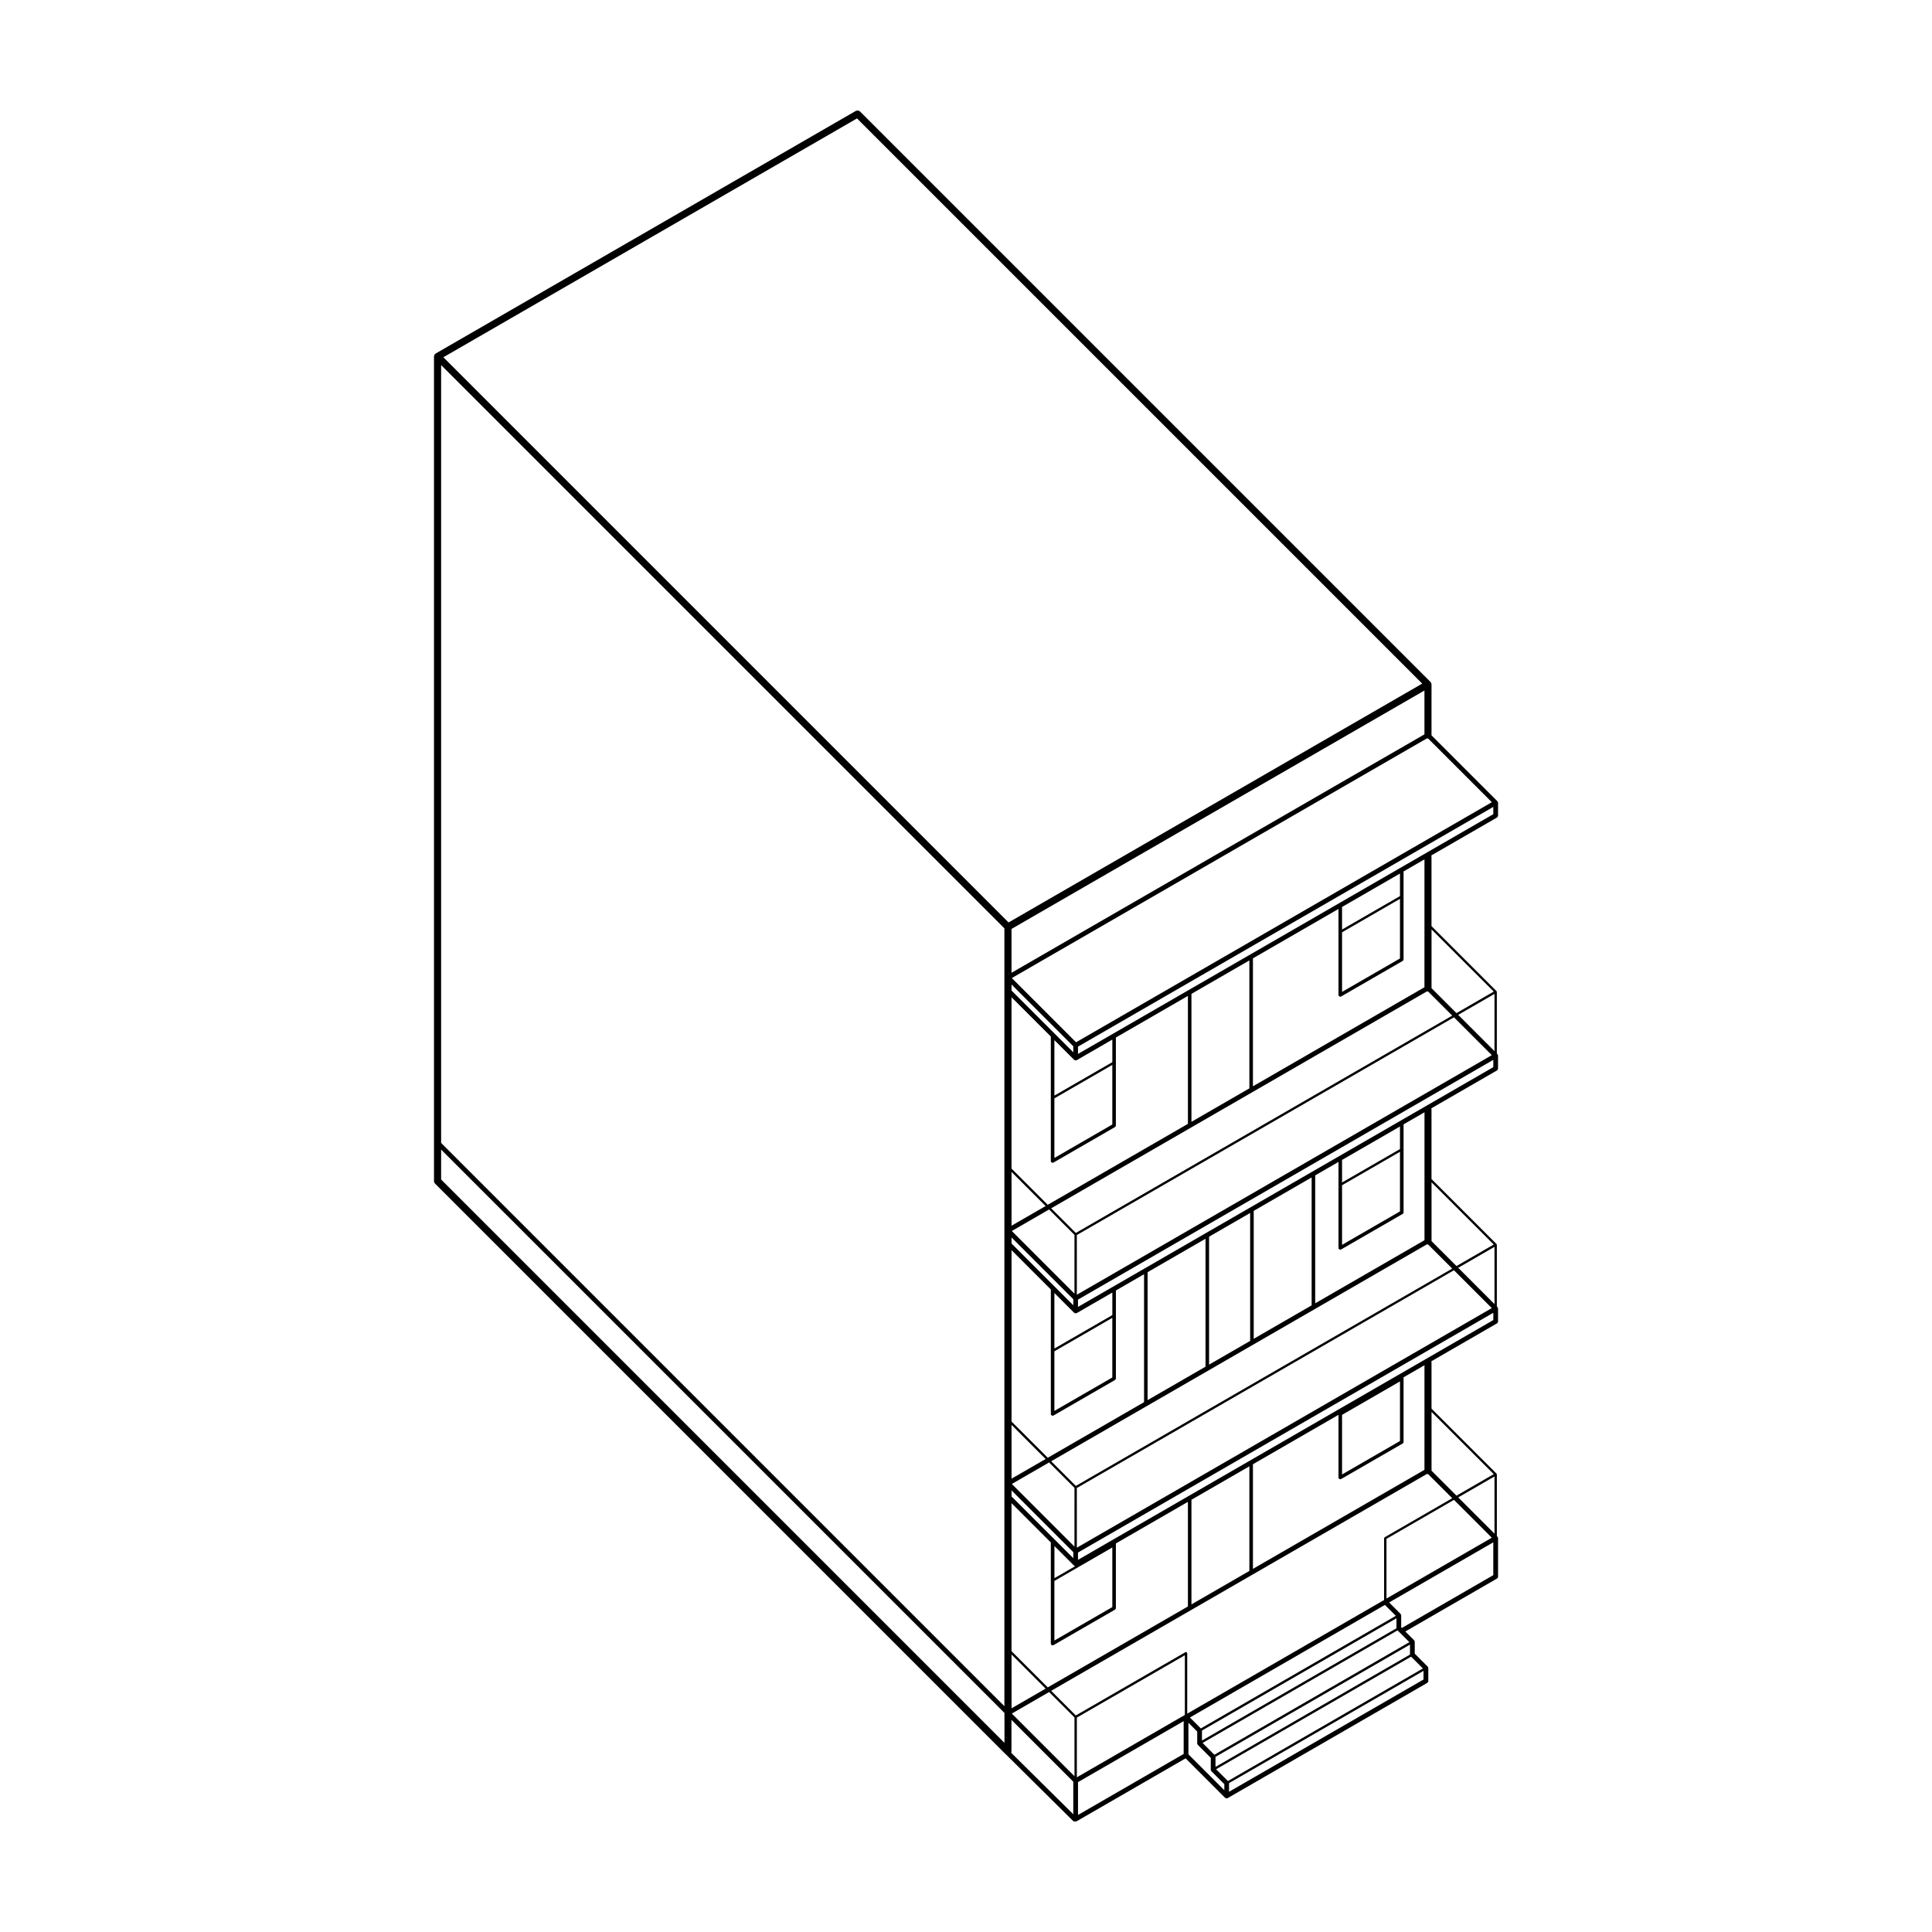 <?xml version="1.0" encoding="UTF-8"?>
<!-- Uploaded to: ICON Repo, www.iconrepo.com, Generator: ICON Repo Mixer Tools -->
<svg fill="#000000" width="800px" height="800px" version="1.1" viewBox="144 144 512 512" xmlns="http://www.w3.org/2000/svg">
 <path d="m540.73 360.62c0.039-0.023 0.07-0.051 0.102-0.086 0.031-0.031 0.051-0.066 0.07-0.098 0.02-0.035 0.039-0.07 0.051-0.105 0.016-0.039 0.02-0.082 0.031-0.125 0-0.023 0.016-0.051 0.016-0.074v-3.379c0-0.012-0.012-0.023-0.012-0.039 0-0.035-0.012-0.074-0.02-0.109-0.012-0.031-0.012-0.059-0.02-0.09-0.004-0.016-0.02-0.023-0.023-0.039-0.004-0.012-0.004-0.02-0.016-0.035-0.012-0.02-0.035-0.035-0.051-0.055-0.016-0.023-0.031-0.051-0.051-0.074l-17.445-17.445c0-0.016 0.004-0.023 0.004-0.047v-13.438c0-0.02-0.012-0.039-0.012-0.059-0.004-0.055-0.02-0.109-0.035-0.168-0.012-0.047-0.012-0.09-0.023-0.137-0.012-0.02-0.031-0.035-0.039-0.055-0.004-0.016-0.004-0.035-0.016-0.055-0.023-0.035-0.055-0.055-0.082-0.09-0.023-0.035-0.047-0.074-0.074-0.105l-151.16-151.16c-0.016-0.016-0.035-0.02-0.051-0.035-0.055-0.047-0.105-0.074-0.168-0.109-0.051-0.023-0.098-0.055-0.145-0.07-0.059-0.02-0.121-0.023-0.18-0.035-0.062-0.012-0.117-0.016-0.172-0.016-0.059 0-0.109 0.016-0.172 0.031-0.066 0.02-0.125 0.035-0.188 0.062-0.02 0.012-0.047 0.012-0.066 0.02l-111.3 64.27c-0.035 0.02-0.055 0.051-0.086 0.074-0.055 0.039-0.102 0.082-0.145 0.125-0.039 0.047-0.07 0.098-0.102 0.145-0.02 0.035-0.051 0.066-0.066 0.105-0.012 0.02-0.012 0.039-0.016 0.066-0.016 0.055-0.023 0.109-0.035 0.176-0.004 0.043-0.023 0.082-0.023 0.121v218.51c0 0.121 0.023 0.246 0.074 0.359 0.047 0.109 0.117 0.215 0.203 0.309l151.15 151.16c0.016 0.012 0.031 0.016 0.047 0.023l17.871 17.699c0.125 0.117 0.285 0.176 0.445 0.176 0.047 0 0.09-0.016 0.137-0.023 0.035 0.004 0.07 0.02 0.105 0.02 0.105 0 0.195-0.031 0.289-0.082 0.012-0.004 0.02 0 0.031-0.004l28.84-16.652 10.418 10.418c0.031 0.031 0.066 0.047 0.102 0.07 0.02 0.016 0.039 0.031 0.066 0.047 0.016 0.004 0.023 0.016 0.039 0.023 0.082 0.031 0.16 0.051 0.242 0.051 0.086 0 0.16-0.02 0.242-0.051 0.016-0.012 0.031-0.02 0.047-0.031 0.012-0.004 0.02-0.004 0.031-0.012l52.801-30.484c0.02-0.012 0.035-0.035 0.055-0.051 0.035-0.023 0.07-0.051 0.102-0.086 0.031-0.031 0.051-0.066 0.07-0.102 0.02-0.035 0.039-0.07 0.051-0.105 0.016-0.039 0.02-0.086 0.031-0.125 0-0.023 0.016-0.047 0.016-0.074v-3.379c0-0.086-0.02-0.168-0.051-0.242-0.035-0.082-0.082-0.145-0.137-0.207l-3.406-3.402v-3.125c0-0.086-0.016-0.16-0.047-0.242-0.035-0.074-0.082-0.141-0.137-0.203l-2.309-2.309 24.258-14.008c0.191-0.109 0.316-0.316 0.316-0.539v-10.152c0-0.016-0.012-0.023-0.012-0.039 0-0.039-0.012-0.074-0.02-0.109-0.012-0.031-0.012-0.059-0.02-0.09-0.004-0.016-0.02-0.023-0.023-0.039-0.004-0.012-0.004-0.023-0.016-0.035-0.012-0.023-0.035-0.035-0.051-0.055-0.016-0.023-0.031-0.055-0.051-0.082l-0.125-0.125v-16.332c0-0.031-0.023-0.051-0.031-0.082-0.012-0.023 0-0.055-0.016-0.082-0.004-0.016-0.023-0.016-0.035-0.031-0.004-0.012-0.004-0.023-0.016-0.039l-17.219-17.215v-12.305c0-0.09-0.023-0.168-0.051-0.246l17.359-10.02c0.02-0.016 0.035-0.035 0.055-0.051 0.035-0.031 0.07-0.055 0.102-0.09 0.031-0.031 0.051-0.066 0.07-0.102 0.02-0.035 0.039-0.07 0.051-0.105 0.016-0.039 0.02-0.082 0.031-0.121 0-0.031 0.016-0.051 0.016-0.082v-3.379c0-0.016-0.012-0.023-0.012-0.039 0-0.039-0.012-0.074-0.02-0.109-0.012-0.031-0.012-0.059-0.02-0.09-0.004-0.016-0.02-0.023-0.023-0.039-0.004-0.012-0.004-0.023-0.016-0.035-0.012-0.02-0.035-0.035-0.051-0.055-0.016-0.023-0.031-0.055-0.051-0.082l-0.125-0.125v-16.34c0-0.023-0.023-0.051-0.031-0.074-0.012-0.031 0-0.055-0.016-0.086-0.004-0.012-0.023-0.012-0.035-0.023-0.004-0.012-0.004-0.031-0.016-0.039l-17.219-17.215v-18.488c0-0.09-0.023-0.168-0.051-0.246l17.359-10.02c0.02-0.016 0.035-0.035 0.055-0.051 0.035-0.031 0.07-0.055 0.102-0.09 0.031-0.031 0.051-0.066 0.07-0.102 0.02-0.035 0.039-0.066 0.051-0.105 0.016-0.047 0.02-0.086 0.031-0.125 0-0.023 0.016-0.051 0.016-0.082v-3.379c0-0.016-0.012-0.023-0.012-0.039 0-0.035-0.012-0.074-0.02-0.109-0.012-0.031-0.012-0.059-0.02-0.09-0.004-0.016-0.02-0.023-0.023-0.039-0.004-0.012-0.004-0.02-0.016-0.035-0.012-0.02-0.035-0.035-0.051-0.055s-0.031-0.051-0.051-0.074l-0.125-0.125v-16.34c0-0.023-0.023-0.051-0.031-0.074-0.012-0.023 0-0.055-0.016-0.082-0.004-0.016-0.023-0.016-0.035-0.023-0.004-0.012-0.004-0.023-0.016-0.035l-17.219-17.219v-18.484c0-0.086-0.023-0.168-0.051-0.246l17.359-10.02c0.02-0.008 0.027-0.023 0.047-0.043zm-111.05 62.684v-1.934l110.06-63.535v1.934zm69.977-32.238 15.352-8.863v15.801l-15.352 8.863zm15.352-9.59-15.352 8.863v-5.984l15.352-8.863zm7.141 25.254c0.098 0.023 0.18 0.055 0.281 0.055 0.016 0 0.031-0.012 0.047-0.012l6.379 6.379-99.75 57.59-6.531-6.531zm-92.469 83.617v-1.941l110.06-63.535v1.934zm69.977-32.246 15.352-8.867v15.801l-15.352 8.863zm15.352-9.586-15.352 8.863v-5.984l15.352-8.863zm7.141 25.25c0.098 0.031 0.18 0.055 0.281 0.055 0.016 0 0.031-0.004 0.047-0.004l6.379 6.379-99.75 57.586-6.531-6.531zm-92.469 83.613v-1.941l110.06-63.535v1.934zm69.977-38.426 15.352-8.867v15.801l-15.352 8.863zm22.492 15.664c0.098 0.031 0.18 0.055 0.281 0.055 0.016 0 0.031-0.004 0.047-0.004l6.383 6.379-17.898 10.34c-0.016 0.004-0.016 0.023-0.031 0.035-0.031 0.023-0.051 0.055-0.07 0.09-0.02 0.035-0.039 0.066-0.047 0.105 0 0.016-0.016 0.023-0.016 0.039v16.367l-52.172 30.113v-16.008c0-0.031-0.023-0.051-0.035-0.082-0.004-0.023 0.004-0.055-0.012-0.082-0.004-0.016-0.023-0.016-0.035-0.031-0.023-0.035-0.055-0.051-0.098-0.07-0.035-0.02-0.066-0.039-0.105-0.047-0.016 0-0.02-0.016-0.035-0.016-0.031 0-0.051 0.02-0.074 0.031-0.031 0.004-0.059-0.004-0.086 0.012l-29.051 16.773-6.531-6.531zm-151.03-359.23 149.78 149.78-109.62 63.293-149.78-149.78zm50.543 287.9-9.602-9.598v-45.41l10.418 10.414v32.988c0 0.012 0.004 0.016 0.004 0.023 0 0.035 0.012 0.066 0.02 0.102 0.004 0.031 0.016 0.055 0.023 0.086 0.004 0.012 0.004 0.02 0.012 0.031 0.012 0.012 0.02 0.016 0.031 0.023 0.035 0.051 0.074 0.09 0.121 0.121 0.016 0.012 0.031 0.02 0.047 0.031 0.066 0.035 0.137 0.055 0.211 0.055 0.082 0 0.145-0.02 0.211-0.055 0.012-0.004 0.02 0 0.023-0.004l16.293-9.406c0.016-0.012 0.031-0.031 0.047-0.047 0.023-0.016 0.051-0.035 0.07-0.059 0.02-0.023 0.039-0.051 0.055-0.082 0.016-0.023 0.023-0.047 0.035-0.074 0.016-0.031 0.02-0.066 0.02-0.102 0.004-0.02 0.016-0.035 0.016-0.055v-23.316l19.09-11.023v33.906zm42.754 42.359v-33.906l10.887-6.289v33.906zm-0.941 0.539-15.355 8.867v-33.906l15.355-8.867zm-16.293 9.406-25.512 14.73-9.602-9.598-0.004-45.414 10.418 10.418v32.988c0 0.012 0.004 0.016 0.004 0.023 0 0.035 0.012 0.066 0.02 0.102 0.004 0.031 0.016 0.055 0.023 0.086 0.004 0.012 0.004 0.02 0.012 0.031 0.012 0.012 0.02 0.016 0.031 0.023 0.035 0.051 0.074 0.09 0.121 0.117 0.016 0.016 0.031 0.023 0.047 0.035 0.066 0.035 0.137 0.055 0.211 0.055 0.082 0 0.145-0.02 0.211-0.055 0.012-0.004 0.02-0.004 0.023-0.004l16.293-9.406c0.016-0.012 0.031-0.031 0.047-0.047 0.023-0.016 0.051-0.035 0.07-0.059 0.02-0.023 0.039-0.051 0.055-0.082 0.016-0.023 0.023-0.051 0.035-0.074 0.016-0.031 0.02-0.066 0.02-0.102 0.004-0.02 0.016-0.035 0.016-0.055l0.004-23.312 7.461-4.309v33.906zm-25.52 75.586-9.602-9.602v-39.227l10.418 10.418v26.801c0 0.012 0.004 0.016 0.004 0.023 0 0.035 0.012 0.066 0.02 0.102 0.004 0.031 0.016 0.059 0.023 0.086 0.004 0.012 0.004 0.02 0.012 0.031 0.012 0.012 0.02 0.016 0.031 0.031 0.035 0.047 0.074 0.086 0.121 0.117 0.016 0.012 0.031 0.02 0.047 0.031 0.066 0.035 0.137 0.059 0.211 0.059 0.082 0 0.145-0.023 0.211-0.059 0.012-0.004 0.02 0 0.023-0.004l16.293-9.406c0.016-0.012 0.031-0.031 0.047-0.039 0.023-0.02 0.051-0.039 0.07-0.059 0.02-0.023 0.039-0.055 0.055-0.086 0.016-0.023 0.023-0.047 0.035-0.074 0.016-0.031 0.02-0.066 0.02-0.102 0.004-0.02 0.016-0.035 0.016-0.055v-17.133l19.09-11.023v27.727zm-160.76-144.35v-206.08l149.27 149.27v206.14l-149.27-149.27zm167.53-23.953-16.367-16.367v-1.605l16.367 16.367zm10.344 19.133-15.352 8.863v-15.793l15.352-8.867zm-10.344 47.898-16.367-16.363v-1.605l16.367 16.367zm10.344 19.141-15.352 8.863v-15.801l15.352-8.863zm-10.16 49.852c0.031 0.031 0.07 0.051 0.105 0.07 0.02 0.016 0.039 0.035 0.059 0.047 0.02 0.012 0.031 0.02 0.047 0.023 0.035 0.016 0.07 0.016 0.105 0.023l-5.5 3.176v-8.523zm-5.191 4.066 15.352-8.867v15.801l-15.352 8.863zm5.008-6.027-16.367-16.363v-1.605l16.367 16.367zm-16.367 25.523 9.039 9.043-9.039 5.219zm16.68-28.586-16.602-16.605 9.875-5.703 6.727 6.727zm-16.68-18.008v-14.258l9.039 9.043zm26.711-43.348-15.352 8.863v-14.711l5.188 5.188c0.031 0.031 0.07 0.051 0.105 0.07 0.02 0.016 0.039 0.035 0.059 0.047s0.031 0.02 0.047 0.023c0.082 0.035 0.156 0.051 0.242 0.051 0.082 0 0.16-0.016 0.242-0.051 0.016-0.004 0.031-0.02 0.047-0.031 0.012-0.004 0.02 0 0.031-0.004l9.395-5.426v5.981zm-10.031-5.684-16.602-16.605 9.875-5.703 6.727 6.727zm-16.68-18.004v-14.258l9.039 9.043zm26.711-43.344-15.352 8.863v-14.711l5.188 5.188c0.031 0.031 0.07 0.051 0.105 0.07 0.02 0.016 0.039 0.035 0.059 0.047s0.031 0.02 0.047 0.023c0.082 0.035 0.156 0.051 0.242 0.051 0.082 0 0.16-0.016 0.242-0.051 0.016-0.004 0.031-0.02 0.047-0.031 0.012-0.004 0.02 0 0.031-0.004l9.395-5.43v5.984zm-9.613-5.269-17.02-17.02 110.01-63.516c0.098 0.023 0.18 0.055 0.281 0.055 0.016 0 0.031-0.012 0.047-0.012l16.871 16.871zm92.328-81.602-109.43 63.184v-11.621l109.43-63.184zm-260.59 110.04 149.27 149.27v0.055c0 0.031 0.016 0.055 0.02 0.086v7.809l-149.29-149.29zm161.12 143.75 6.727 6.727v15.582l-16.602-16.602zm35.977 6.078-28.625 16.523v-15.828l28.625-16.523zm-28.316 17.801 28-16.168v8.699l-28 16.168zm29.258-15.742 2.332 2.332v3.125c0 0.082 0.02 0.16 0.051 0.238 0.035 0.082 0.082 0.145 0.137 0.207l3.406 3.406v3.117c0 0.086 0.016 0.16 0.047 0.242 0.035 0.082 0.082 0.145 0.137 0.207l3.406 3.402v1.605l-9.512-9.508zm55.133-25.027-51.539 29.754-0.004-2.656 51.539-29.754zm3.586 6.969-51.539 29.762v-2.656l51.539-29.754zm-47.957 34.066 51.539-29.754v2.297l-51.539 29.754zm-0.293-0.551-3.129-3.129 51.676-29.836 3.129 3.129zm-3.586-6.973-3.129-3.129 51.676-29.832 3.129 3.125zm-3.594-6.973-2.891-2.898 51.676-29.836 2.891 2.898zm49.195-34.418v-15.824l17.891-10.332 10.031 10.031zm-51.68 1.547v-27.73l15.352-8.863v27.727zm-30.375-15.02v-15.824l99.941-57.707 10.031 10.031zm46.875-55.363v-33.906l15.352-8.863v33.906zm-46.875-11.676v-15.824l99.941-57.699 10.031 10.031zm30.375-45.828v-33.91l15.352-8.863v33.906zm-47.77 167.21c0.082-0.176 0.086-0.367 0.051-0.551 0.004-0.031 0.02-0.055 0.02-0.086v-8.078l16.383 16.383v8.621zm103.53-33.078-0.176-0.176v-3.125c0-0.082-0.016-0.16-0.047-0.238-0.035-0.082-0.082-0.145-0.137-0.207l-3.012-3.012 27.605-15.934v8.699zm14.938-34.598 9.613-5.551v15.168zm9.418-6.16-9.879 5.703-6.613-6.613c0-0.016 0.004-0.031 0.004-0.047v-15.527zm-18.371-1.141-45.449 26.242v-27.727l22.672-13.094v16.59c0 0.012 0.004 0.02 0.004 0.023 0.004 0.035 0.016 0.07 0.02 0.102 0.012 0.031 0.02 0.059 0.031 0.086 0.004 0.012 0.004 0.02 0.012 0.031 0.004 0.012 0.02 0.016 0.031 0.031 0.031 0.047 0.074 0.086 0.117 0.117 0.02 0.012 0.035 0.023 0.051 0.035 0.066 0.031 0.133 0.055 0.211 0.055 0.082 0 0.145-0.023 0.211-0.059 0.012 0 0.016 0 0.023-0.004l16.289-9.406c0.02-0.012 0.035-0.031 0.051-0.047 0.023-0.016 0.051-0.035 0.07-0.059 0.02-0.023 0.035-0.051 0.055-0.082 0.012-0.023 0.023-0.047 0.035-0.074 0.012-0.031 0.016-0.066 0.02-0.102 0.004-0.02 0.012-0.035 0.012-0.055v-17.129l5.543-3.199-0.004 27.723zm8.953-53.547 9.613-5.551v15.168zm9.418-6.164-9.879 5.703-6.613-6.613c0-0.016 0.004-0.031 0.004-0.047v-15.527zm-18.371-1.137-28.949 16.715v-33.906l6.176-3.566v22.777c0 0.012 0.004 0.016 0.004 0.023 0.004 0.035 0.016 0.066 0.02 0.102 0.012 0.031 0.016 0.055 0.031 0.086 0.004 0.012 0.004 0.02 0.012 0.031 0.004 0.012 0.02 0.016 0.031 0.023 0.031 0.051 0.074 0.09 0.117 0.121 0.02 0.012 0.035 0.02 0.051 0.031 0.066 0.035 0.133 0.059 0.211 0.059 0.082 0 0.145-0.023 0.211-0.059 0.012-0.004 0.016 0 0.023-0.004l16.289-9.406c0.02-0.012 0.035-0.031 0.051-0.047 0.023-0.016 0.051-0.035 0.07-0.059 0.02-0.023 0.035-0.051 0.055-0.082 0.012-0.023 0.023-0.047 0.035-0.074 0.012-0.031 0.016-0.066 0.02-0.102 0.004-0.02 0.012-0.035 0.012-0.055v-23.32l5.543-3.199v33.91zm8.953-59.734 9.613-5.551v15.164zm9.418-6.164-9.879 5.703-6.613-6.613c0-0.016 0.004-0.023 0.004-0.047v-15.527zm-18.371-1.141-45.449 26.242v-33.91l22.672-13.09v22.777c0 0.012 0.004 0.016 0.004 0.023 0.004 0.035 0.016 0.066 0.02 0.102 0.012 0.031 0.016 0.055 0.031 0.086 0.004 0.004 0.004 0.02 0.012 0.023 0.004 0.012 0.02 0.016 0.031 0.031 0.031 0.047 0.074 0.086 0.117 0.117 0.02 0.012 0.035 0.023 0.051 0.035 0.066 0.031 0.133 0.055 0.211 0.055 0.082 0 0.145-0.02 0.211-0.055 0.012 0 0.016 0 0.023-0.004l16.289-9.406c0.02-0.012 0.031-0.023 0.047-0.039 0.031-0.02 0.055-0.039 0.074-0.066 0.02-0.02 0.035-0.051 0.051-0.074 0.016-0.023 0.031-0.051 0.039-0.074 0.012-0.031 0.016-0.066 0.02-0.102 0.004-0.02 0.012-0.035 0.012-0.055v-23.316l5.543-3.199-0.004 33.898z"/>
</svg>
